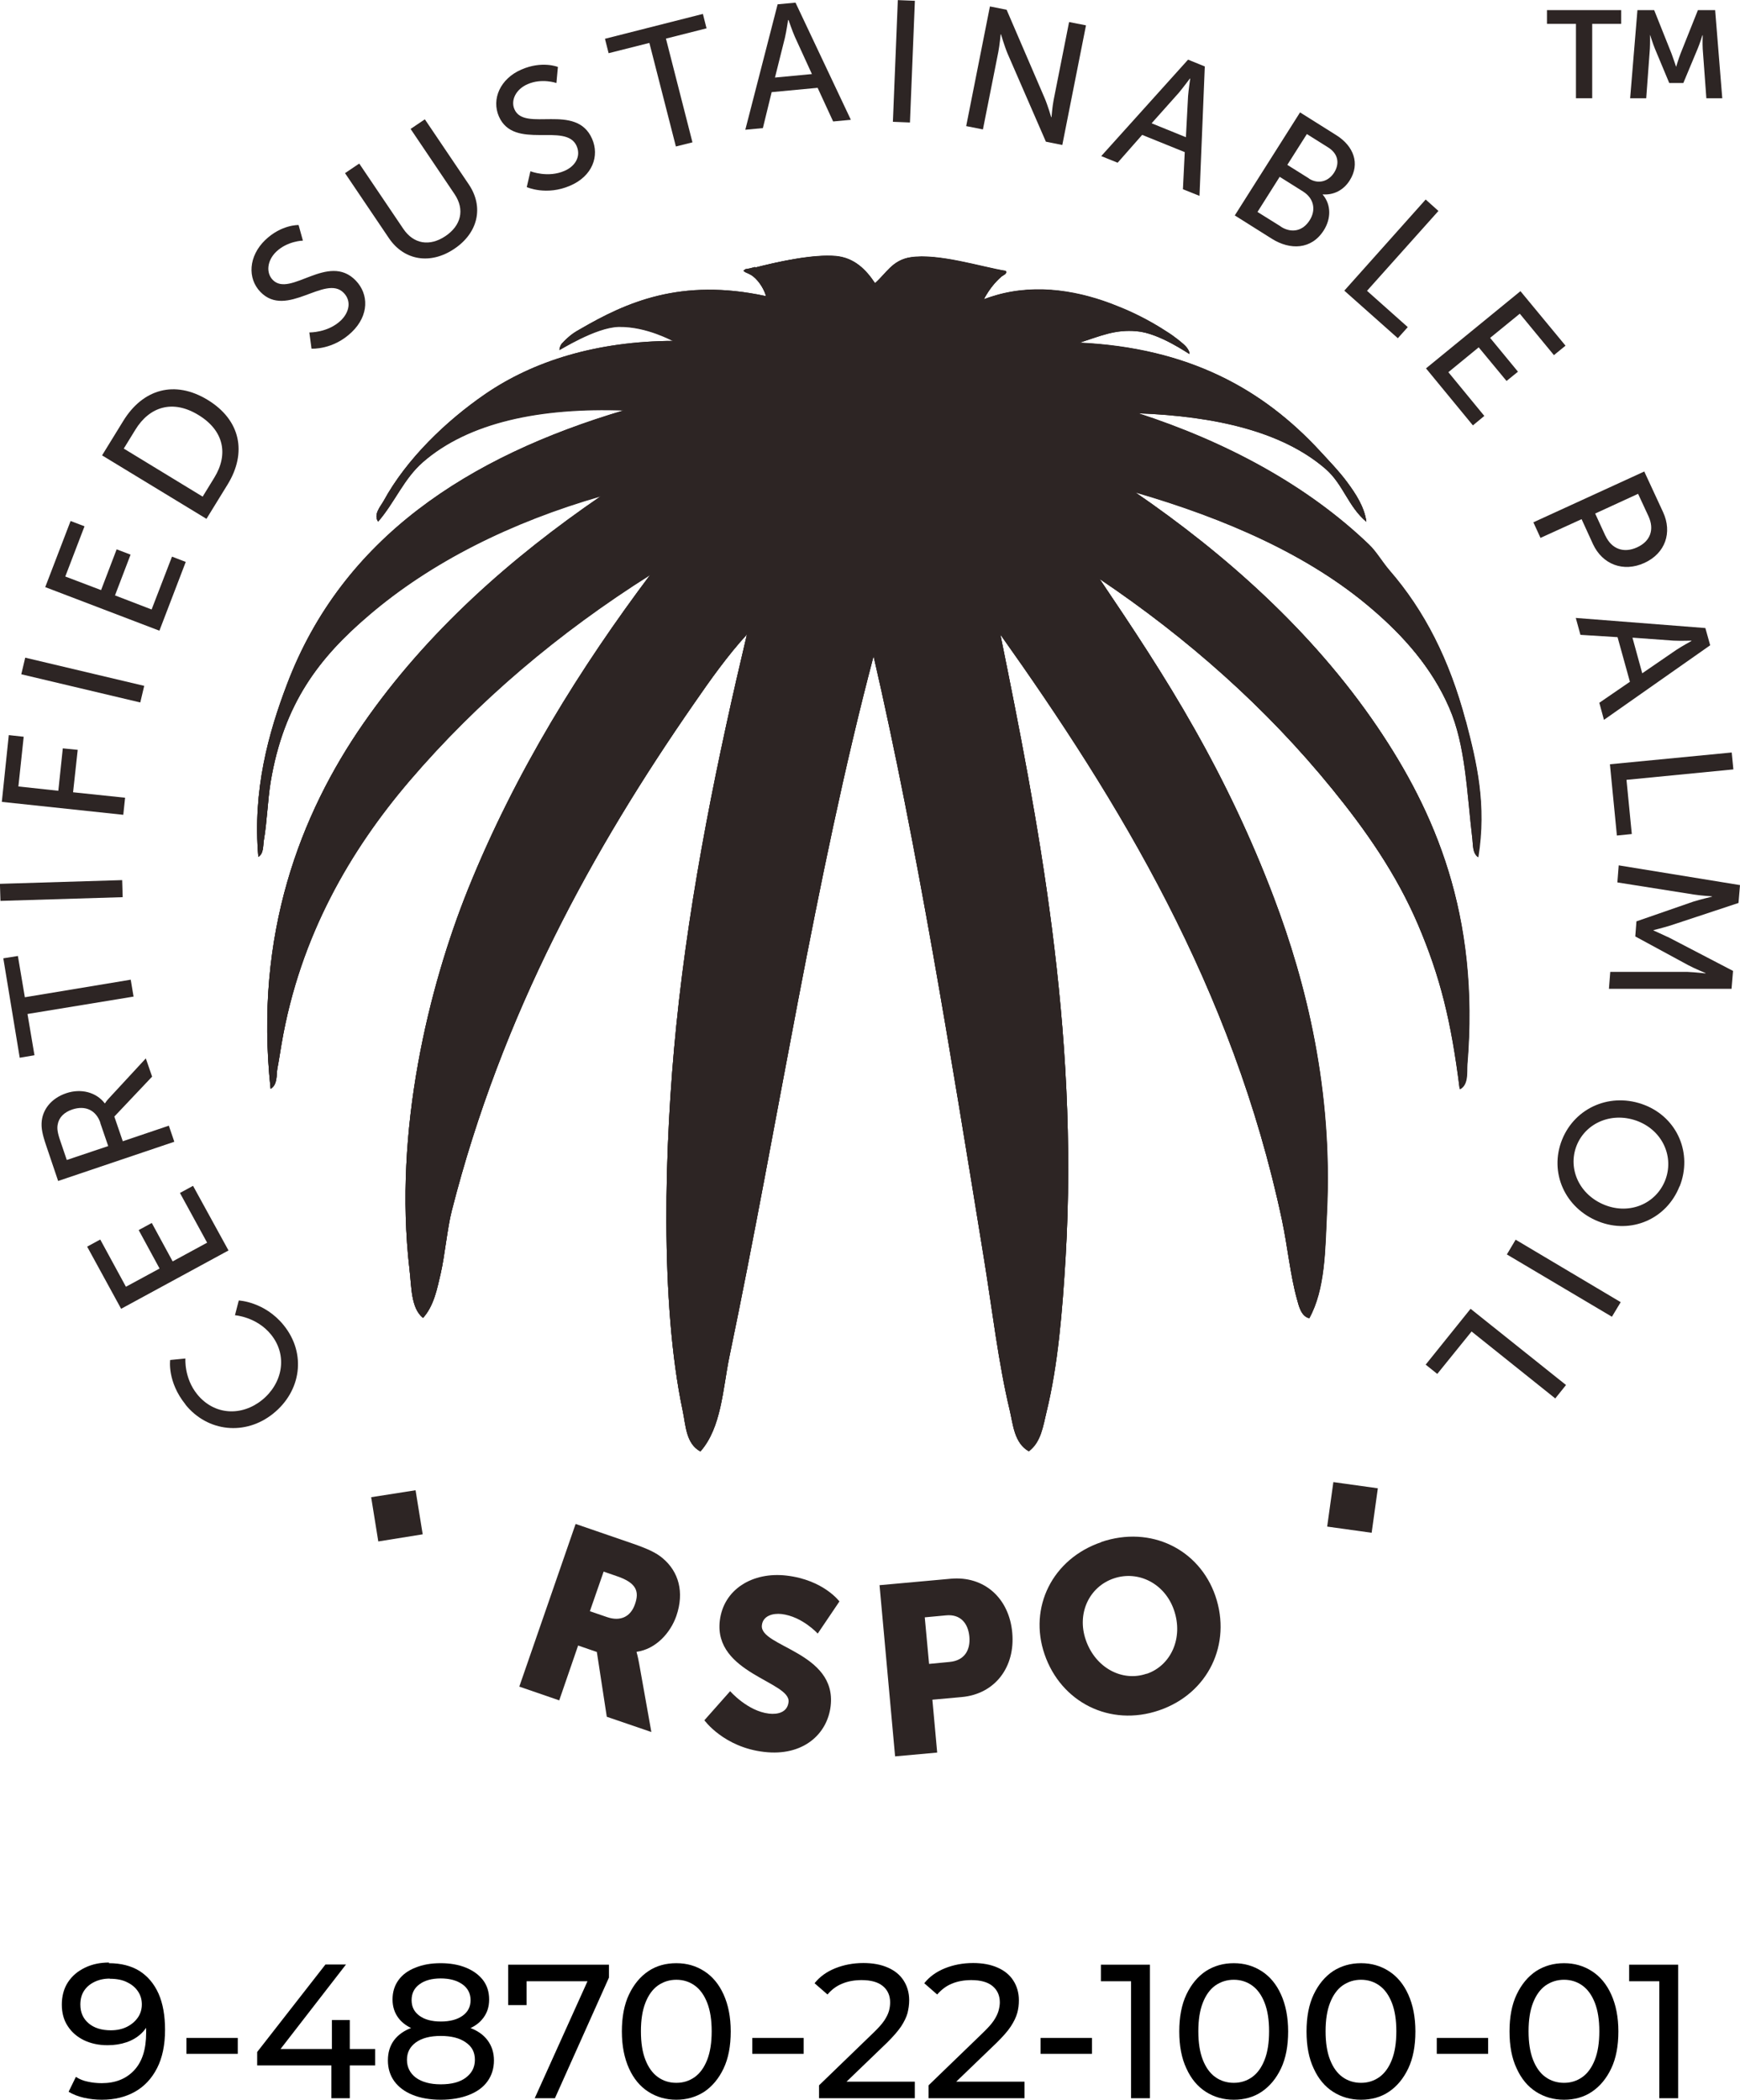 <?xml version="1.0" encoding="UTF-8"?>
<svg id="Capa_2" data-name="Capa 2" xmlns="http://www.w3.org/2000/svg" xmlns:xlink="http://www.w3.org/1999/xlink" viewBox="0 0 105.01 126.71">
  <defs>
    <style>
      .cls-1 {
        clip-path: url(#clippath);
      }

      .cls-2, .cls-3 {
        stroke-width: 0px;
      }

      .cls-2, .cls-4 {
        fill: #2d2524;
      }

      .cls-3 {
        fill: #000;
      }
    </style>
    <clipPath id="clippath">
      <path class="cls-2" d="M45.58,16.11s-.44.12-.59.13l-.12.09.12.08s.3.12.45.24c.41.32.71.89.79,1.22-5.16-1.12-8.46.39-11.2,1.98-.31.18-.61.33-1.13.89-.05.05-.14.26-.14.36,0,.04,2.18-1.37,3.58-1.4.86-.01,1.69.21,2.3.43.59.22.98.43,1.01.44-4.64.02-8.44,1.21-11.34,3.19-2.38,1.63-4.78,3.94-6.16,6.47-.18.32-.63.82-.33,1.23,1.02-1.18,1.54-2.58,2.71-3.6,2.76-2.4,7.08-3.3,12.16-3.11-9.44,2.79-17.03,7.72-20.37,16.54-1.12,2.94-2.08,6.39-1.73,10.4.33-.19.28-.68.33-.98.2-1.16.23-2.41.41-3.52.79-4.77,2.95-7.53,5.92-10.07,3.77-3.23,8.61-5.64,14.04-7.2-5.45,3.73-10.53,8.21-14.37,13.75-3.77,5.44-6.59,12.68-5.59,22.02.44-.26.34-.86.41-1.23.1-.51.17-1.01.25-1.47,1.12-6.56,4.19-11.75,7.72-15.88,4.14-4.84,9.04-8.97,14.54-12.44-4.16,5.54-8.13,11.85-11.01,19-2.36,5.87-4.5,14.56-3.53,22.9.13,1.07.08,2.37.82,2.95.67-.74.86-1.81,1.07-2.7.24-1.05.4-2.74.66-3.75,3.03-11.91,8.54-21.86,14.62-30.62,1-1.45,2.03-2.9,3.2-4.18-1.71,7.21-3.43,15.33-4.27,23.66-.72,7.13-.99,16.67.39,23.19.19.87.19,1.99,1.07,2.45,1.27-1.43,1.35-3.77,1.74-5.67,2.96-14.18,5.18-28.95,8.71-42.32,2.65,11.5,4.66,24.07,6.66,36.35.5,3.07.87,6.3,1.56,9.17.2.85.27,1.97,1.15,2.45.74-.55.86-1.51,1.07-2.37.69-2.85.95-6.02,1.15-9.33.81-13.81-1.69-26.49-3.94-37.58,7.15,10.06,14.01,21.27,17,35.37.33,1.56.5,3.3.9,4.75.11.39.24,1.03.74,1.14.97-1.75.96-4.14,1.06-6.38.36-7.38-1.25-13.84-3.2-18.99-1.35-3.57-2.97-6.98-4.77-10.15-1.83-3.25-3.84-6.26-5.75-9.09,5.32,3.58,10.07,7.79,14.05,12.69,1.99,2.45,3.85,5.08,5.18,8.19,1.34,3.15,2,5.83,2.51,9.91.53-.27.42-1.04.45-1.48.76-9.07-1.98-15.28-5.43-20.38-3.93-5.79-9.21-10.45-14.62-14.16,5.45,1.58,10.51,3.79,14.29,7.04,1.92,1.64,3.63,3.56,4.68,5.98.99,2.27,1.06,5.07,1.4,7.94.04.33,0,.83.33,1.06.52-3.17-.09-5.71-.74-8.18-.98-3.7-2.49-6.66-4.6-9.09-.46-.53-.79-1.13-1.23-1.56-3.77-3.62-8.69-6.23-13.96-7.94,4.73.18,8.74,1.11,11.34,3.36,1.06.92,1.36,2.27,2.46,3.19-.12-.89-.64-1.68-1.15-2.37-.49-.66-1.11-1.3-1.64-1.88-3.46-3.75-7.94-6.24-14.54-6.55,1.28-.41,2.16-.82,3.47-.7,1.37.11,3.14,1.37,3.18,1.37.03,0-.03-.3-.35-.57-.58-.5-.97-.73-.97-.73-1.17-.77-2.25-1.26-3.02-1.57-2.2-.9-4.82-1.39-7.34-.66-.24.07-.49.15-.73.24l.08-.15c.28-.49.6-.89.99-1.23.08-.07.37-.17.25-.33-1.43-.23-4.07-1.08-5.75-.82-1.1.17-1.47.99-2.14,1.56-.53-.8-1.24-1.54-2.38-1.64-.15-.01-.31-.02-.47-.02-1.39,0-3.19.41-4.37.71"/>
    </clipPath>
  </defs>
  <g id="Layer_1" data-name="Layer 1">
    <g>
      <g>
        <path class="cls-2" d="M11.2,84.76c-1.12-1.38-.93-2.69-.93-2.69l.92-.09s-.09,1.17.71,2.16c1.04,1.28,2.69,1.33,3.91.35,1.23-.99,1.58-2.67.55-3.95-.87-1.08-2.18-1.17-2.18-1.17l.23-.89s1.55.06,2.71,1.49c1.39,1.72,1.05,3.99-.64,5.34-1.67,1.34-3.95,1.11-5.29-.55"/>
        <polygon class="cls-2" points="7.31 78.98 5.26 75.23 6.05 74.8 7.6 77.65 9.63 76.55 8.37 74.23 9.16 73.8 10.42 76.12 12.5 74.99 10.86 71.99 11.65 71.56 13.79 75.46 7.31 78.98"/>
        <path class="cls-2" d="M6.06,67.76c-.26-.76-.9-1.07-1.69-.81-.51.17-.82.49-.89.92-.04.22-.02.47.17,1.01l.38,1.12,2.5-.84-.48-1.4ZM3.51,71.27l-.72-2.13c-.25-.73-.29-1.06-.28-1.36.03-.8.57-1.5,1.49-1.81.89-.3,1.81-.06,2.32.61h.02s.06-.12.25-.32l2.21-2.39.38,1.1-2.28,2.41.51,1.49,2.78-.94.33.97-6.99,2.36Z"/>
        <polygon class="cls-2" points="1.66 61.19 2.08 63.68 1.19 63.83 .2 57.83 1.08 57.69 1.5 60.18 7.89 59.12 8.06 60.14 1.66 61.19"/>
        <rect class="cls-2" x=".01" y="53.22" width="7.38" height="1.03" transform="translate(-1.63 .14) rotate(-1.74)"/>
        <polygon class="cls-2" points=".11 48.39 .53 44.36 1.43 44.46 1.11 47.46 3.52 47.72 3.79 45.16 4.69 45.25 4.41 47.81 7.55 48.14 7.44 49.17 .11 48.39"/>
        <rect class="cls-2" x="4.47" y="37.34" width="1.03" height="7.38" transform="translate(-36.08 36.43) rotate(-76.67)"/>
        <polygon class="cls-2" points="2.73 35.43 4.26 31.44 5.1 31.76 3.94 34.79 6.1 35.61 7.04 33.15 7.88 33.47 6.94 35.93 9.15 36.78 10.38 33.59 11.21 33.91 9.62 38.06 2.73 35.43"/>
        <path class="cls-2" d="M12.93,28.83c.87-1.41.59-2.85-.96-3.79-1.54-.94-2.94-.51-3.8.89l-.7,1.14,4.76,2.9.7-1.14ZM6.16,27.48l1.28-2.08c1.18-1.92,3.1-2.48,5.09-1.27,2,1.22,2.38,3.19,1.21,5.1l-1.28,2.08-6.3-3.83Z"/>
        <path class="cls-2" d="M18.67,20.06s1.12.03,1.91-.73c.49-.48.65-1.16.16-1.66-1.11-1.14-3.44,1.58-5.02-.05-.8-.82-.72-2.16.28-3.13.99-.95,2.02-.91,2.02-.91l.26.94s-.93.02-1.61.67c-.56.54-.62,1.28-.21,1.7,1.06,1.09,3.35-1.68,5.01.04.79.82.81,2.1-.24,3.11-1.13,1.09-2.43,1-2.43,1l-.13-.97Z"/>
        <path class="cls-2" d="M20.82,10.45l.86-.58,2.66,3.94c.63.93,1.6,1.07,2.54.44.94-.63,1.19-1.59.55-2.54l-2.65-3.93.86-.58,2.66,3.94c.91,1.36.55,2.92-.89,3.88-1.43.96-3.02.71-3.94-.65l-2.66-3.94Z"/>
        <path class="cls-2" d="M32.03,10.34s1.04.41,2.04-.03c.63-.27,1.01-.86.73-1.5-.64-1.46-3.78.29-4.69-1.78-.46-1.05.08-2.28,1.35-2.83,1.25-.55,2.21-.16,2.21-.16l-.09.97s-.88-.31-1.74.07c-.72.31-1.03.99-.79,1.52.61,1.39,3.72-.41,4.68,1.77.46,1.04.03,2.25-1.31,2.83-1.44.63-2.63.09-2.63.09l.22-.95Z"/>
        <polygon class="cls-2" points="39.19 2.59 36.73 3.21 36.51 2.34 42.42 .84 42.64 1.71 40.19 2.33 41.79 8.59 40.79 8.84 39.19 2.59"/>
        <path class="cls-2" d="M47.56,1.22s-.1.68-.19,1.06l-.6,2.4,2.23-.21-1.03-2.25c-.16-.36-.38-1.01-.38-1.01h-.02ZM49.34,5.3l-2.77.26-.53,2.17-1.06.1,1.95-7.57,1.08-.1,3.34,7.07-1.07.1-.94-2.04Z"/>
        <rect class="cls-2" x="50.88" y="3.18" width="7.35" height="1.03" transform="translate(48.65 58.06) rotate(-87.68)"/>
        <path class="cls-2" d="M59.75.39l1,.2,2.29,5.32c.19.44.4,1.16.4,1.16h.02s.05-.66.13-1.05l.93-4.69,1.02.2-1.43,7.22-.99-.2-2.31-5.31c-.19-.45-.4-1.17-.4-1.17h-.02s-.06.65-.14,1.06l-.93,4.68-1.01-.2,1.43-7.21Z"/>
        <path class="cls-2" d="M71.81,4.74s-.41.55-.66.85l-1.65,1.85,2.07.84.13-2.47c.03-.39.13-1.07.13-1.07h-.02ZM71.5,9.18l-2.57-1.04-1.48,1.68-.99-.4,5.24-5.82,1.01.41-.32,7.81-1-.4.11-2.24Z"/>
        <path class="cls-2" d="M79,10.78c.56.35,1.17.18,1.52-.37.34-.55.24-1.13-.36-1.51l-1.29-.81-1.18,1.86,1.31.82ZM77.3,13.68c.67.42,1.34.25,1.74-.39.4-.63.25-1.33-.41-1.74l-1.4-.88-1.34,2.12,1.41.88ZM78.47,6.79l2.18,1.37c1.05.66,1.44,1.72.81,2.72-.38.61-.99.9-1.63.85v.02c.52.61.5,1.46.06,2.15-.74,1.17-2.03,1.2-3.13.51l-2.24-1.41,3.94-6.22Z"/>
        <polygon class="cls-2" points="86.04 12.04 86.81 12.73 82.5 17.55 84.96 19.74 84.36 20.41 81.13 17.54 86.04 12.04"/>
        <polygon class="cls-2" points="91.76 17.57 94.48 20.86 93.78 21.43 91.72 18.93 89.93 20.39 91.61 22.43 90.92 22.99 89.24 20.96 87.41 22.46 89.58 25.1 88.89 25.67 86.06 22.23 91.76 17.57"/>
        <path class="cls-2" d="M96.89,32.33c.37.8,1.1,1.07,1.91.7.81-.37,1.05-1.08.69-1.87l-.63-1.36-2.59,1.19.62,1.35ZM99.24,28.47l1.13,2.44c.56,1.22.14,2.48-1.13,3.06-1.27.58-2.53.09-3.1-1.13l-.69-1.51-2.48,1.13-.43-.94,6.7-3.07Z"/>
        <path class="cls-2" d="M102.08,38.66s-.69.02-1.08,0l-2.48-.18.59,2.15,2.04-1.4c.33-.22.93-.55.93-.55v-.02ZM98.36,41.12l-.74-2.67-2.24-.14-.28-1.02,7.82.61.29,1.04-6.41,4.5-.28-1.03,1.85-1.27Z"/>
        <polygon class="cls-2" points="104.51 45.41 104.61 46.43 98.16 47.06 98.48 50.33 97.58 50.42 97.16 46.12 104.51 45.41"/>
        <path class="cls-2" d="M105.01,53.41l-.09,1.08-4.11,1.36c-.42.13-1.02.28-1.02.28v.02s.56.25.96.44l3.84,2-.09,1.08h-7.4s.08-1.02.08-1.02h4.67c.45.02,1.08.09,1.08.09v-.02s-.66-.27-1.05-.48l-3.19-1.73.07-.91,3.43-1.19c.41-.13,1.13-.3,1.13-.3v-.02s-.66-.04-1.1-.11l-4.61-.73.08-1.03,7.31,1.19Z"/>
        <path class="cls-2" d="M95.15,69.13c-.55,1.4.16,2.98,1.71,3.59,1.5.59,3.07-.08,3.63-1.48.55-1.39-.12-2.97-1.62-3.57-1.54-.61-3.16.06-3.72,1.46M101.36,71.59c-.78,1.98-2.92,2.9-4.89,2.12-2.02-.8-2.99-2.95-2.2-4.93.79-1.97,2.97-2.89,5-2.09,1.97.78,2.88,2.92,2.1,4.9"/>
        <polygon class="cls-2" points="97.81 78.58 97.28 79.46 90.94 75.7 91.47 74.81 97.81 78.58"/>
        <polygon class="cls-2" points="94.51 83.58 93.86 84.39 88.81 80.35 86.74 82.91 86.04 82.35 88.75 78.98 94.51 83.58"/>
        <path class="cls-2" d="M36.65,97.59c.77.26,1.4,0,1.67-.78.26-.74.13-1.28-1.08-1.69l-.81-.28-.83,2.39,1.05.36ZM34.73,91.96l3.43,1.18c1.01.35,1.46.58,1.83.89.97.81,1.32,2.05.83,3.48-.36,1.04-1.25,2.01-2.4,2.17v.03s.07.22.16.72l.73,4.09-2.69-.92-.6-3.91-1.13-.39-1.14,3.31-2.41-.83,3.4-9.82Z"/>
        <path class="cls-2" d="M44.06,102.05s1.05,1.21,2.35,1.36c.52.06,1.11-.07,1.18-.7.14-1.23-4.52-1.73-4.15-4.9.22-1.9,1.98-2.97,4.03-2.73,2.23.26,3.19,1.56,3.19,1.56l-1.31,1.94s-.93-1.03-2.18-1.18c-.52-.06-1.13.1-1.19.68-.15,1.3,4.53,1.61,4.15,4.87-.2,1.72-1.69,3.05-4.02,2.77-2.43-.28-3.6-1.91-3.6-1.91l1.56-1.76Z"/>
        <path class="cls-2" d="M57.31,100.29c.89-.08,1.27-.71,1.19-1.54-.08-.82-.56-1.35-1.4-1.27l-1.29.12.26,2.81,1.25-.12ZM53.07,95.66l4.31-.39c2.02-.18,3.52,1.17,3.71,3.25.19,2.08-1.04,3.71-3.05,3.89l-1.77.16.29,3.19-2.54.23-.94-10.34Z"/>
        <path class="cls-2" d="M69.2,101.01c1.47-.5,2.23-2.17,1.65-3.85-.55-1.6-2.15-2.41-3.63-1.91-1.48.5-2.25,2.11-1.69,3.72.58,1.68,2.2,2.54,3.67,2.03M66.47,93.05c2.98-1.01,5.91.44,6.88,3.26.99,2.89-.42,5.88-3.39,6.9-2.98,1.02-5.93-.49-6.92-3.38-.97-2.82.46-5.76,3.43-6.77"/>
        <polygon class="cls-2" points="25.51 92.59 22.83 93.02 22.4 90.35 25.08 89.93 25.51 92.59"/>
        <rect class="cls-2" x="80.27" y="89.61" width="2.71" height="2.71" transform="translate(-19.72 159.28) rotate(-82.08)"/>
        <path class="cls-2" d="M88.46,43.5c-.98-3.7-2.49-6.66-4.6-9.09-.45-.53-.79-1.13-1.23-1.55-3.77-3.62-8.69-6.23-13.97-7.94,4.73.17,8.74,1.11,11.34,3.36,1.07.92,1.36,2.27,2.46,3.19-.12-.89-.64-1.68-1.15-2.37-.48-.66-1.11-1.3-1.64-1.88-3.46-3.75-7.94-6.24-14.54-6.55,1.28-.41,2.16-.82,3.47-.7,1.37.12,3.14,1.37,3.18,1.37s-.03-.3-.34-.57c-.58-.5-.97-.73-.97-.73-1.17-.77-2.25-1.27-3.02-1.57-2.2-.9-4.82-1.39-7.34-.66-.24.07-.49.15-.73.24l.08-.15c.28-.49.61-.9.99-1.23.08-.07.37-.16.25-.33-1.43-.23-4.07-1.08-5.75-.82-1.1.17-1.48.99-2.14,1.56-.53-.8-1.24-1.54-2.38-1.64-1.43-.11-3.52.36-4.85.7,0,0-.44.11-.59.13l-.12.09.12.08s.3.12.45.24c.41.32.72.88.79,1.22-5.16-1.12-8.46.39-11.2,1.98-.31.18-.61.33-1.13.89-.05.05-.14.26-.14.36,0,.03,2.18-1.37,3.58-1.4,1.71-.03,3.28.88,3.31.87-4.64.02-8.44,1.21-11.34,3.19-2.38,1.63-4.78,3.94-6.16,6.47-.18.32-.63.82-.33,1.23,1.02-1.18,1.54-2.58,2.71-3.6,2.76-2.4,7.08-3.3,12.16-3.11-9.44,2.79-17.03,7.72-20.37,16.54-1.11,2.94-2.08,6.39-1.73,10.4.33-.19.28-.68.33-.98.2-1.15.23-2.41.41-3.52.79-4.76,2.94-7.53,5.92-10.07,3.77-3.23,8.61-5.64,14.04-7.2-5.45,3.73-10.53,8.21-14.38,13.75-3.77,5.44-6.59,12.67-5.58,22.02.44-.26.34-.86.41-1.23.1-.51.17-1.01.25-1.47,1.12-6.56,4.19-11.74,7.72-15.88,4.14-4.84,9.04-8.97,14.54-12.44-4.16,5.54-8.13,11.85-11.01,18.99-2.36,5.87-4.5,14.56-3.53,22.9.13,1.08.09,2.37.82,2.95.67-.74.86-1.81,1.07-2.7.24-1.05.4-2.74.66-3.75,3.03-11.91,8.54-21.86,14.62-30.62,1-1.45,2.03-2.9,3.2-4.18-1.71,7.21-3.42,15.33-4.27,23.66-.72,7.13-.99,16.67.39,23.19.18.87.19,1.99,1.07,2.46,1.27-1.43,1.35-3.78,1.74-5.67,2.96-14.19,5.18-28.95,8.71-42.32,2.65,11.5,4.66,24.07,6.66,36.35.5,3.07.87,6.3,1.56,9.17.2.85.27,1.97,1.15,2.46.74-.55.86-1.51,1.07-2.38.7-2.85.95-6.02,1.15-9.33.81-13.81-1.69-26.49-3.94-37.58,7.15,10.06,14.01,21.27,17.01,35.37.33,1.56.49,3.31.9,4.75.11.39.24,1.03.74,1.14.97-1.75.96-4.14,1.07-6.38.36-7.38-1.25-13.84-3.2-18.99-1.35-3.57-2.98-6.97-4.77-10.15-1.83-3.25-3.84-6.26-5.75-9.09,5.32,3.58,10.07,7.79,14.05,12.69,1.99,2.45,3.85,5.08,5.18,8.19,1.34,3.15,2,5.83,2.51,9.91.53-.27.42-1.04.45-1.48.76-9.07-1.98-15.28-5.43-20.38-3.93-5.79-9.21-10.45-14.62-14.16,5.45,1.58,10.51,3.79,14.3,7.04,1.92,1.64,3.63,3.56,4.68,5.98.99,2.27,1.06,5.07,1.4,7.94.04.33,0,.83.33,1.06.51-3.17-.09-5.71-.74-8.19"/>
        <g>
          <path class="cls-4" d="M45.58,16.11s-.44.12-.59.13l-.12.09.12.08s.3.12.45.24c.41.32.71.89.79,1.22-5.16-1.12-8.46.39-11.2,1.98-.31.18-.61.33-1.13.89-.05.05-.14.26-.14.36,0,.04,2.18-1.37,3.58-1.4.86-.01,1.69.21,2.3.43.59.22.98.43,1.01.44-4.64.02-8.44,1.21-11.34,3.19-2.38,1.63-4.78,3.94-6.16,6.47-.18.32-.63.82-.33,1.23,1.02-1.18,1.54-2.58,2.71-3.6,2.76-2.4,7.08-3.3,12.16-3.11-9.44,2.79-17.03,7.72-20.37,16.54-1.12,2.94-2.08,6.39-1.73,10.4.33-.19.28-.68.33-.98.2-1.16.23-2.41.41-3.52.79-4.77,2.95-7.53,5.92-10.07,3.77-3.23,8.61-5.64,14.04-7.2-5.45,3.73-10.53,8.21-14.37,13.75-3.77,5.44-6.59,12.68-5.59,22.02.44-.26.34-.86.41-1.23.1-.51.17-1.01.25-1.47,1.12-6.56,4.19-11.75,7.72-15.88,4.14-4.84,9.04-8.97,14.54-12.44-4.16,5.54-8.13,11.85-11.01,19-2.36,5.87-4.5,14.56-3.53,22.9.13,1.07.08,2.37.82,2.95.67-.74.86-1.81,1.07-2.7.24-1.05.4-2.74.66-3.75,3.03-11.91,8.54-21.86,14.62-30.62,1-1.45,2.03-2.9,3.2-4.18-1.71,7.21-3.43,15.33-4.27,23.66-.72,7.13-.99,16.67.39,23.19.19.87.19,1.99,1.07,2.45,1.27-1.43,1.35-3.77,1.74-5.67,2.96-14.18,5.18-28.95,8.71-42.32,2.65,11.5,4.66,24.07,6.66,36.35.5,3.07.87,6.3,1.56,9.17.2.85.27,1.97,1.15,2.45.74-.55.86-1.51,1.07-2.37.69-2.85.95-6.02,1.15-9.33.81-13.81-1.69-26.49-3.94-37.58,7.15,10.06,14.01,21.27,17,35.37.33,1.56.5,3.3.9,4.75.11.39.24,1.03.74,1.14.97-1.75.96-4.14,1.06-6.38.36-7.38-1.25-13.84-3.2-18.99-1.35-3.57-2.97-6.98-4.77-10.15-1.83-3.25-3.84-6.26-5.75-9.09,5.32,3.58,10.07,7.79,14.05,12.69,1.99,2.45,3.85,5.08,5.18,8.19,1.34,3.15,2,5.83,2.51,9.91.53-.27.42-1.04.45-1.48.76-9.07-1.98-15.28-5.43-20.38-3.93-5.79-9.21-10.45-14.62-14.16,5.45,1.58,10.51,3.79,14.29,7.04,1.92,1.64,3.63,3.56,4.68,5.98.99,2.27,1.06,5.07,1.4,7.94.04.33,0,.83.33,1.06.52-3.17-.09-5.71-.74-8.18-.98-3.7-2.49-6.66-4.6-9.09-.46-.53-.79-1.13-1.23-1.56-3.77-3.62-8.69-6.23-13.96-7.94,4.73.18,8.74,1.11,11.34,3.36,1.06.92,1.36,2.27,2.46,3.19-.12-.89-.64-1.68-1.15-2.37-.49-.66-1.11-1.3-1.64-1.88-3.46-3.75-7.94-6.24-14.54-6.55,1.28-.41,2.16-.82,3.47-.7,1.37.11,3.14,1.37,3.18,1.37.03,0-.03-.3-.35-.57-.58-.5-.97-.73-.97-.73-1.17-.77-2.25-1.26-3.02-1.57-2.2-.9-4.82-1.39-7.34-.66-.24.07-.49.15-.73.24l.08-.15c.28-.49.6-.89.99-1.23.08-.07.37-.17.25-.33-1.43-.23-4.07-1.08-5.75-.82-1.1.17-1.47.99-2.14,1.56-.53-.8-1.24-1.54-2.38-1.64-.15-.01-.31-.02-.47-.02-1.39,0-3.19.41-4.37.71"/>
          <g class="cls-1">
            <rect class="cls-4" x="12.79" y="12.74" width="79.33" height="77.49"/>
          </g>
        </g>
        <polygon class="cls-2" points="95.11 1.44 93.36 1.44 93.36 .61 97.84 .61 97.84 1.44 96.09 1.44 96.09 5.93 95.11 5.93 95.11 1.44"/>
        <path class="cls-2" d="M98.79.61h1.04l1.05,2.63c.12.32.27.78.27.78h.01s.14-.47.26-.78l1.05-2.63h1.04l.43,5.32h-.96l-.22-2.98c-.02-.35,0-.82,0-.82h-.02s-.16.52-.29.82l-.86,2.06h-.85l-.86-2.06c-.13-.31-.29-.83-.29-.83h-.01s.01.48-.01.83l-.22,2.98h-.97l.44-5.32Z"/>
      </g>
      <g>
        <path class="cls-3" d="M6.57,118.47c.73,0,1.35.16,1.85.47.5.32.88.77,1.15,1.37.26.59.39,1.32.39,2.18,0,.91-.16,1.69-.48,2.31-.32.63-.77,1.11-1.34,1.43s-1.23.48-1.99.48c-.38,0-.74-.04-1.09-.12-.35-.08-.65-.2-.92-.36l.44-.9c.21.14.46.24.72.29.27.06.54.09.84.09.81,0,1.46-.25,1.95-.77s.73-1.27.73-2.28c0-.16,0-.35-.02-.58-.02-.22-.05-.44-.1-.66l.38.39c-.11.35-.29.65-.54.89-.25.24-.55.42-.9.54-.35.12-.73.18-1.15.18-.53,0-1-.1-1.42-.3-.41-.2-.74-.48-.98-.85-.24-.36-.36-.8-.36-1.3s.12-.97.37-1.35.59-.67,1.03-.88c.43-.21.92-.31,1.45-.31ZM6.62,119.4c-.35,0-.65.07-.92.2-.27.13-.48.31-.63.54-.15.23-.22.51-.22.83,0,.48.17.85.5,1.13s.78.42,1.34.42c.37,0,.69-.07.97-.21.28-.14.5-.33.66-.56s.24-.5.24-.79-.07-.54-.22-.77c-.15-.23-.36-.42-.65-.56-.28-.15-.64-.22-1.06-.22Z"/>
        <path class="cls-3" d="M11.25,123.94v-.96h3.1v.96h-3.1Z"/>
        <path class="cls-3" d="M15.52,124.64v-.81l4.12-5.28h1.24l-4.09,5.28-.59-.18h6.44v.99h-7.13ZM20,126.62v-1.98l.03-.99v-1.75h1.08v4.72h-1.12Z"/>
        <path class="cls-3" d="M26.6,126.71c-.65,0-1.22-.1-1.69-.29-.48-.19-.85-.47-1.11-.82-.26-.36-.39-.78-.39-1.26s.12-.88.37-1.22c.25-.33.61-.59,1.09-.76.48-.17,1.05-.26,1.73-.26s1.25.09,1.73.26.85.43,1.1.77.38.74.38,1.21-.13.9-.39,1.26c-.26.36-.63.63-1.12.82-.48.19-1.05.29-1.7.29ZM26.6,122.73c-.61,0-1.14-.08-1.57-.25s-.76-.4-.99-.71c-.23-.31-.35-.68-.35-1.11,0-.45.12-.84.36-1.17.24-.33.58-.58,1.02-.75.44-.18.94-.27,1.52-.27s1.09.09,1.53.27c.44.18.78.43,1.03.75.25.33.37.72.37,1.17s-.12.8-.35,1.11c-.23.31-.56.55-1,.71-.44.17-.96.25-1.58.25ZM26.6,125.78c.65,0,1.15-.13,1.51-.4s.55-.62.55-1.08-.18-.8-.55-1.05c-.36-.26-.87-.39-1.51-.39s-1.14.13-1.5.39c-.36.26-.54.61-.54,1.05s.18.81.54,1.08c.36.26.86.4,1.5.4ZM26.6,121.99c.56,0,1-.12,1.32-.35.32-.23.48-.54.48-.94s-.17-.73-.5-.96c-.33-.23-.76-.35-1.3-.35s-.97.12-1.28.35c-.32.23-.48.55-.48.96s.16.71.47.94.74.35,1.3.35Z"/>
        <path class="cls-3" d="M32.27,126.62l3.42-7.58.3.52h-4.79l.58-.56v2h-1.11v-2.44h6.08v.78l-3.26,7.28h-1.22Z"/>
        <path class="cls-3" d="M40.82,126.71c-.63,0-1.19-.16-1.69-.48s-.89-.79-1.17-1.41-.43-1.36-.43-2.23.14-1.62.43-2.23.68-1.08,1.17-1.41,1.06-.48,1.69-.48,1.18.16,1.68.48c.5.32.89.79,1.17,1.41s.43,1.36.43,2.23-.14,1.62-.43,2.23-.68,1.08-1.17,1.41c-.5.32-1.06.48-1.68.48ZM40.82,125.69c.42,0,.79-.12,1.11-.35s.57-.58.75-1.04c.18-.46.27-1.03.27-1.72s-.09-1.26-.27-1.72c-.18-.46-.43-.81-.75-1.04s-.69-.35-1.11-.35-.79.12-1.12.35c-.32.23-.57.58-.75,1.04-.18.46-.27,1.03-.27,1.72s.09,1.26.27,1.72c.18.46.43.81.75,1.04.32.23.69.35,1.12.35Z"/>
        <path class="cls-3" d="M45.4,123.94v-.96h3.1v.96h-3.1Z"/>
        <path class="cls-3" d="M49.43,126.62v-.78l3.28-3.17c.29-.28.51-.52.65-.73.14-.21.24-.41.29-.59.05-.18.07-.36.07-.52,0-.41-.15-.74-.44-.98s-.72-.36-1.28-.36c-.43,0-.82.07-1.16.21-.35.14-.65.36-.9.66l-.78-.68c.31-.39.72-.69,1.24-.9.52-.21,1.09-.32,1.71-.32.56,0,1.05.09,1.46.27.42.18.74.44.96.78s.34.74.34,1.2c0,.26-.04.52-.1.77-.07.25-.2.52-.39.81-.19.28-.47.6-.83.96l-2.93,2.82-.28-.45h4.87v1h-5.79Z"/>
        <path class="cls-3" d="M56.04,126.62v-.78l3.28-3.17c.29-.28.51-.52.65-.73.14-.21.24-.41.29-.59s.08-.36.08-.52c0-.41-.15-.74-.44-.98-.29-.24-.72-.36-1.28-.36-.43,0-.82.07-1.16.21-.35.14-.64.36-.9.66l-.78-.68c.31-.39.72-.69,1.24-.9s1.09-.32,1.71-.32c.56,0,1.05.09,1.46.27.42.18.74.44.96.78s.34.74.34,1.2c0,.26-.03.52-.1.77-.07.25-.2.52-.39.81s-.47.6-.83.96l-2.93,2.82-.28-.45h4.87v1h-5.79Z"/>
        <path class="cls-3" d="M62.8,123.94v-.96h3.1v.96h-3.1Z"/>
        <path class="cls-3" d="M68.26,126.62v-7.6l.5.54h-2.32v-1h2.96v8.06h-1.14Z"/>
        <path class="cls-3" d="M74.46,126.71c-.63,0-1.19-.16-1.69-.48-.5-.32-.89-.79-1.17-1.41-.29-.61-.43-1.36-.43-2.23s.14-1.62.43-2.23c.29-.61.68-1.08,1.17-1.41.5-.32,1.06-.48,1.69-.48s1.18.16,1.68.48.89.79,1.17,1.41.43,1.36.43,2.23-.14,1.62-.43,2.23-.68,1.08-1.17,1.41-1.06.48-1.68.48ZM74.46,125.69c.42,0,.79-.12,1.11-.35.32-.23.57-.58.75-1.04.18-.46.27-1.03.27-1.72s-.09-1.26-.27-1.72c-.18-.46-.43-.81-.75-1.04-.32-.23-.69-.35-1.11-.35s-.79.12-1.12.35c-.32.23-.57.58-.75,1.04-.18.46-.27,1.03-.27,1.72s.09,1.26.27,1.72c.18.46.43.81.75,1.04.32.23.7.35,1.12.35Z"/>
        <path class="cls-3" d="M82.14,126.71c-.63,0-1.19-.16-1.69-.48-.5-.32-.89-.79-1.17-1.41-.29-.61-.43-1.36-.43-2.23s.14-1.62.43-2.23c.29-.61.68-1.08,1.17-1.41.5-.32,1.06-.48,1.69-.48s1.18.16,1.68.48.89.79,1.17,1.41.43,1.36.43,2.23-.14,1.62-.43,2.23-.68,1.08-1.17,1.41-1.06.48-1.68.48ZM82.14,125.69c.42,0,.79-.12,1.11-.35.32-.23.57-.58.75-1.04.18-.46.27-1.03.27-1.72s-.09-1.26-.27-1.72c-.18-.46-.43-.81-.75-1.04-.32-.23-.69-.35-1.11-.35s-.79.12-1.12.35c-.32.23-.57.58-.75,1.04-.18.46-.27,1.03-.27,1.72s.09,1.26.27,1.72c.18.46.43.81.75,1.04.32.23.7.35,1.12.35Z"/>
        <path class="cls-3" d="M86.71,123.94v-.96h3.1v.96h-3.1Z"/>
        <path class="cls-3" d="M94.39,126.71c-.63,0-1.19-.16-1.69-.48-.5-.32-.89-.79-1.17-1.41-.29-.61-.43-1.36-.43-2.23s.14-1.62.43-2.23c.29-.61.68-1.08,1.17-1.41.5-.32,1.06-.48,1.69-.48s1.18.16,1.68.48.89.79,1.17,1.41.43,1.36.43,2.23-.14,1.62-.43,2.23-.68,1.08-1.17,1.41-1.06.48-1.68.48ZM94.39,125.69c.42,0,.79-.12,1.11-.35.32-.23.57-.58.75-1.04.18-.46.27-1.03.27-1.72s-.09-1.26-.27-1.72c-.18-.46-.43-.81-.75-1.04-.32-.23-.69-.35-1.11-.35s-.79.12-1.12.35c-.32.23-.57.58-.75,1.04-.18.46-.27,1.03-.27,1.72s.09,1.26.27,1.72c.18.46.43.81.75,1.04.32.23.7.35,1.12.35Z"/>
        <path class="cls-3" d="M100.14,126.62v-7.6l.5.54h-2.32v-1h2.96v8.06h-1.14Z"/>
      </g>
    </g>
  </g>
</svg>